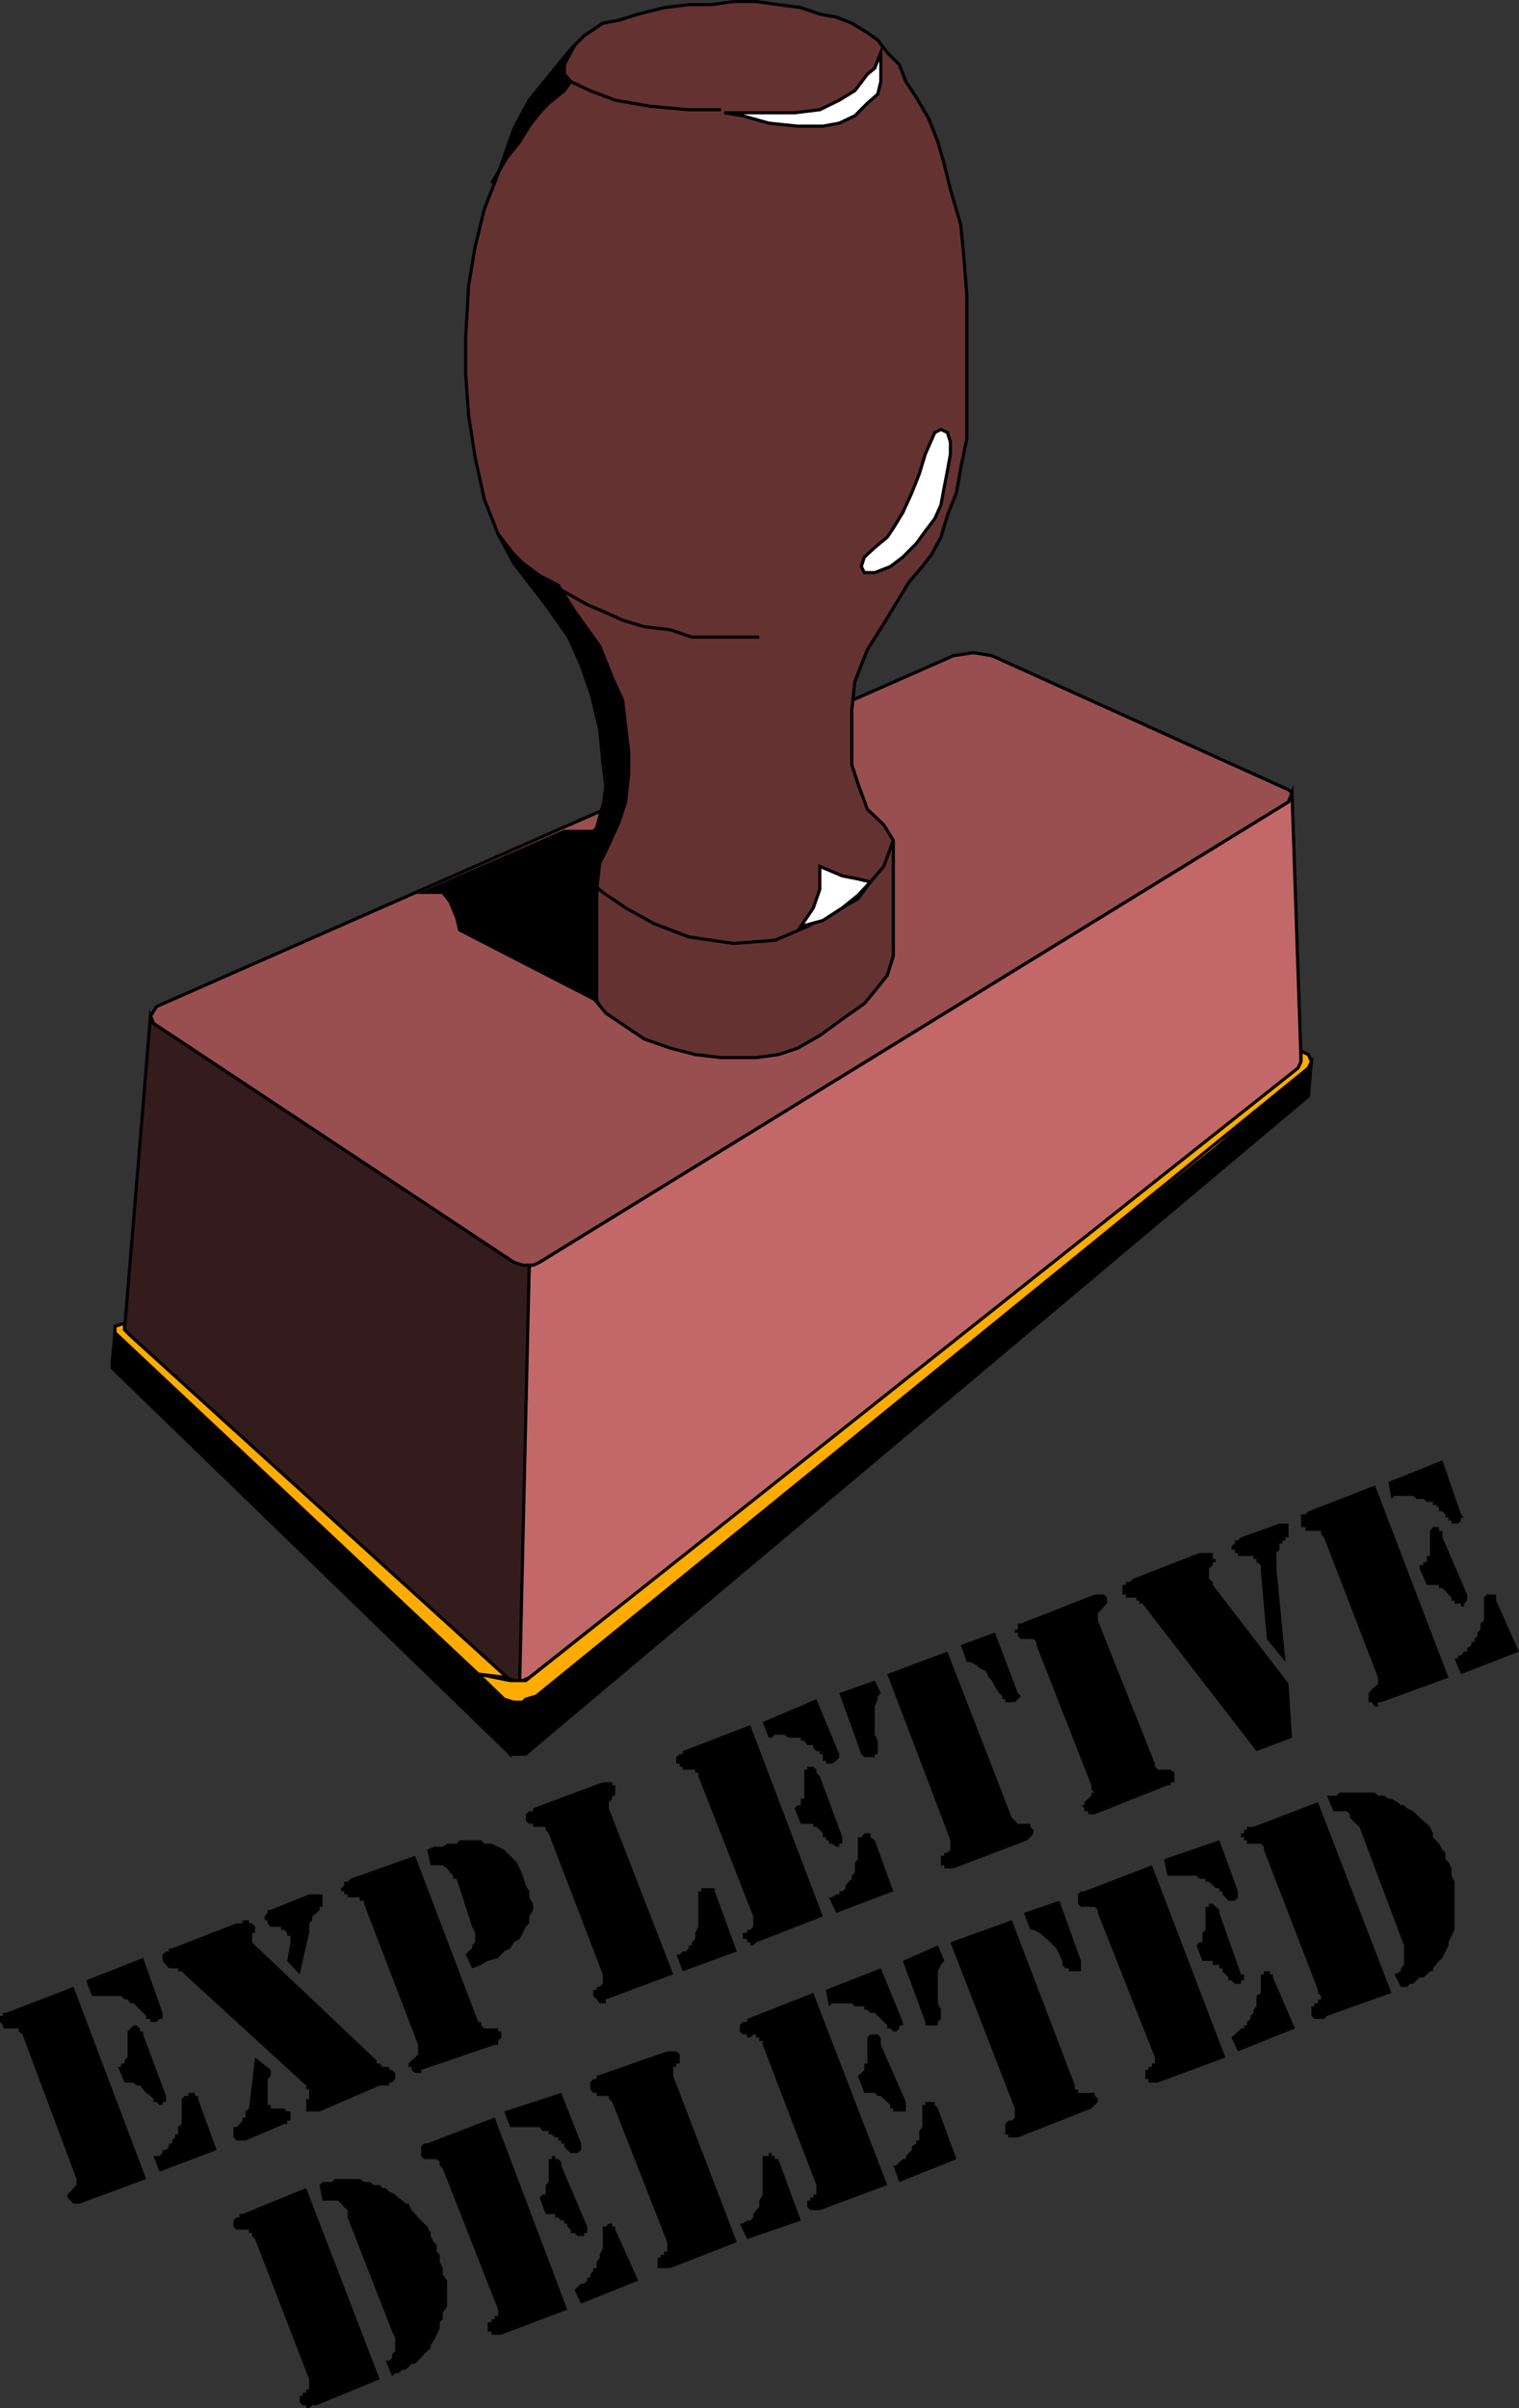 <svg xmlns="http://www.w3.org/2000/svg" width="351.301" height="556.664"><rect width="100%" height="100%" fill="#333333" stroke="none"/><path fill="#994f4f" d="m220.5 151.566 4.598-.703 4.3.703 68.602 31 .8.7-.8 2.097-173.2 106.402-.8.7h-3.102l-2.097-.7L35.5 236.566l-.7-1.703 1.4-2.2 184.3-81.097"/><path fill="none" stroke="#000" stroke-miterlimit="10" stroke-width=".726" d="m220.5 151.566 4.598-.703 4.3.703 68.602 31 .8.7-.8 2.097-173.2 106.402-.8.7h-3.102l-2.097-.7L35.5 236.566l-.7-1.703 1.4-2.2zm0 0"/><path fill="#653232" d="m139.398 176.066-.699-7.5-2.898-12-3.801-8.601-5.8-8.2-7.4-9.601-3.6-6.7-3.2-8.101-2.102-9.598-1.5-9.601-.699-9.598v-8.703l.7-12 1.5-8.898L112 48.363l3.2-8.2 3.6-10.3 3.598-6.7 6-7.398L132 11.363l3.098-3.098 4.3-2.902 3.801-.7 4.399-1.398 6-1.5 5.703-.699h5.297l5-.703h5.3l5.102.703 5.2.7 4.398 1.5 3.8.699L197 5.363l3.598 2.203 2.402 1.7 2.2 2.898 2.8 2.8 1.5 3.899 2.398 3.602 2.903 5 2.097 5.3 1.5 5.301 1.403 5.7 2.398 8.199.7 7.398.699 8.902v33.098l-1.399 6.8-1 5.7-2.101 5.3-1.5 5-2.098 3.903-2.2 2.899-3.1 3.601-5.802 9.598-3.8 6-2.899 7.402-.699 6.5v12.7l1.398 4.3 2.2 6 3.8 3.598 2.2 3.601v26.7l-1.399 4.5-2.898 3.601-2.403 2.899-5.097 3.601-5.203 3.797-5.098 2.902-4.5 1.5-5.102.7h-8.097l-6-.7-5.801-1.5-6-2.101-4.3-2.899-4.602-3.101-3.598-4.399-2.102-5-1.5-2.402v-24.2l2.2-3.898 2.902-2.902 1.398-4.297.7-5.3-.7-5.7"/><path fill="none" stroke="#000" stroke-miterlimit="10" stroke-width=".726" d="m139.398 176.066-.699-7.5-2.898-12-3.801-8.601-5.8-8.2-7.4-9.601-3.6-6.7-3.2-8.101-2.102-9.598-1.5-9.601-.699-9.598v-8.703l.7-12 1.5-8.898L112 48.363l3.2-8.2 3.6-10.3 3.598-6.7 6-7.398L132 11.363l3.098-3.098 4.3-2.902 3.801-.7 4.399-1.398 6-1.5 5.703-.699h5.297l5-.703h5.3l5.102.703 5.2.7 4.398 1.5 3.8.699L197 5.363l3.598 2.203 2.402 1.7 2.2 2.898 2.8 2.8 1.5 3.899 2.398 3.602 2.903 5 2.097 5.3 1.5 5.301 1.403 5.7 2.398 8.199.7 7.398.699 8.902v33.098l-1.399 6.8-1 5.7-2.101 5.3-1.5 5-2.098 3.903-2.2 2.899-3.1 3.601-5.802 9.598-3.8 6-2.899 7.402-.699 6.5v12.7l1.398 4.3 2.2 6 3.8 3.598 2.2 3.601v26.7l-1.399 4.5-2.898 3.601-2.403 2.899-5.097 3.601-5.203 3.797-5.098 2.902-4.5 1.5-5.102.7h-8.097l-6-.7-5.801-1.5-6-2.101-4.3-2.899-4.602-3.101-3.598-4.399-2.102-5-1.5-2.402v-24.2l2.2-3.898 2.902-2.902 1.398-4.297.7-5.3zm0 0"/><path fill="#c26868" d="M122.398 292.465h.903l1.5-.7L298 185.363l.8-2.098 2.098 62.098-.699 2.203-177.8 140.2-1.5.699H119.5l2.898-96"/><path fill="none" stroke="#000" stroke-miterlimit="10" stroke-width=".726" d="M122.398 292.465h.903l1.5-.7L298 185.363l.8-2.098 2.098 62.098-.699 2.203-177.8 140.2-1.5.699H119.5Zm0 0"/><path fill="#351c1c" d="m34.8 234.863.7 1.703 83.3 55.2 2.098.699h1.5l-2.199 96h-1.398l-1.5-.7-87.801-79-.7-1.402 6-72.5"/><path fill="none" stroke="#000" stroke-miterlimit="10" stroke-width=".726" d="m34.8 234.863.7 1.703 83.3 55.2 2.098.699h1.5l-2.199 96h-1.398l-1.5-.7-87.801-79-.7-1.402zm0 0"/><path d="M118 405.465v-12l-.7-.7-90.702-84.699-.7 7.399v.699l90.7 87.902.703.7.699.699"/><path fill="none" stroke="#000" stroke-miterlimit="10" stroke-width=".726" d="M118 405.465v-12l-.7-.7-90.702-84.699-.7 7.399v.699l90.7 87.902.703.7zm0 0"/><path d="M118 405.465h3.598l.8-.7 1.602-1.402 178.598-150 .703-8-.703.8L124 392.067l-2.402.7-.7.699h-2.097l-.801 12"/><path fill="none" stroke="#000" stroke-miterlimit="10" stroke-width=".726" d="M118 405.465h3.598l.8-.7 1.602-1.402 178.598-150 .703-8-.703.8L124 392.067l-2.402.7-.7.699h-2.097zm0 0"/><path fill="#ffab00" d="m243.598 293.863 58.3-46.297-20.699 17.797L250 290.265l-6.402 3.598"/><path fill="none" stroke="#000" stroke-miterlimit="10" stroke-width=".726" d="m243.598 293.863 58.3-46.297-20.699 17.797L250 290.265Zm0 0"/><path fill="#ffab00" d="m302.598 243.765.703 1.598-.703 1.5L124 392.066l-2.402.7-.7.699h-2.097l-2.203-.7-6-5.8 7.402 1.5h3.598l178.601-141.602.7-1.5v-2.398l1.699.8"/><path fill="none" stroke="#000" stroke-miterlimit="10" stroke-width=".726" d="m302.598 243.765.703 1.598-.703 1.5L124 392.066l-2.402.7-.7.699h-2.097l-2.203-.7-6-5.8 7.402 1.5h3.598l178.601-141.602.7-1.5v-2.398zm0 0"/><path fill="#ffab00" d="m110.598 386.965-84-78.899v-1.5l2.203-.703v1.5l1.398 1.402 87.102 79-6.703-.8"/><path fill="none" stroke="#000" stroke-miterlimit="10" stroke-width=".726" d="m110.598 386.965-84-78.899v-1.5l2.203-.703v1.5l1.398 1.402 87.102 79zm0 0"/><path fill="#fff" d="m203.7 12.164-1.4 3.601-1.702 1.399-2.899 3.8-3.601 2.2-4.5 2.199-5.797.703H167.5l4.3.7 6 1.699 6.7.699h5.8l3.798-.7 3.601-1.699 2.899-2.902L203 21.765l.7-2.902v-6.7"/><path fill="none" stroke="#000" stroke-miterlimit="10" stroke-width=".726" d="m203.7 12.164-1.4 3.601-1.702 1.399-2.899 3.8-3.601 2.2-4.5 2.199-5.797.703H167.5l4.3.7 6 1.699 6.7.699h5.8l3.798-.7 3.601-1.699 2.899-2.902L203 21.765l.7-2.902zm-36.9 13.199h-7.5l-8.902-.797-8.097-1.402-5.801-2.2-4.5-2.101-1.5-1.7v-2.198l.7-2.102"/><path fill="#fff" d="m217.598 99.265-1.399.7-2.199 5-1.402 4.601-1.7 4.297-2.097 4.602-2.203 3.601-1.399 2.098-2.898 2.402-2.403 2.2-.699 2.199.7 1.398h2.402l3.597-1.398 2.903-2.2 3.097-3.101 2.102-2.899 2.2-2.902 1.398-3.098.8-4.3.7-3.602.703-3.898v-2.801l-.703-2.2-1.5-.699"/><path fill="none" stroke="#000" stroke-miterlimit="10" stroke-width=".726" d="m217.598 99.265-1.399.7-2.199 5-1.402 4.601-1.7 4.297-2.097 4.602-2.203 3.601-1.399 2.098-2.898 2.402-2.403 2.2-.699 2.199.7 1.398h2.402l3.597-1.398 2.903-2.2 3.097-3.101 2.102-2.899 2.2-2.902 1.398-3.098.8-4.3.7-3.602.703-3.898v-2.801l-.703-2.2zm-42 48H160l-5-1.699-6-.703-5-1.5-4.602-2.098-3.597-1.5-6.703-3.8m3.8 62.199 2.903 5 3.597 3.101 5.301 3.598 6.5 3.602 8.102 3.101 10.297 1.5 9.601-.703 7.5-3.2 6.7-3.597 5-2.8 2.902-3.903 3.097-3.598 2.2-6"/><path fill="#fff" d="m201.3 203.863-2.902-.7-3.597-.698-5.203-2.2v5.301l-1.5 4.297-2.899 4.3 5.102-1.398 4.5-2.902 3.597-2.898 2.903-3.102"/><path fill="none" stroke="#000" stroke-miterlimit="10" stroke-width=".726" d="m201.3 203.863-2.902-.7-3.597-.698-5.203-2.2v5.301l-1.5 4.297-2.899 4.3 5.102-1.398 4.5-2.902 3.597-2.898zm0 0"/><path d="m143.2 189.965-2.4 5.3-2.1 4.301-.7 6-2.2-2.402-2.902-5 1.5-2.2 3.602-4.601.7-2.797 1.398-4.601v-4.301l-.7-5.301-.699-5.797-1.5-6.703-2.8-8.098-3.2-7.199-7.898-11.3-4.5-5.801-3.602-6 3.602 4.601 2.097 2.098 3.903 2.902 4.297 2.2 3.8 6 5.801 8.097 2.899 7.203 2.402 5.297.7 6 .698 5.8v5.302l-.699 6.398-1.5 4.602"/><path fill="none" stroke="#000" stroke-miterlimit="10" stroke-width=".726" d="m143.2 189.965-2.4 5.3-2.1 4.301-.7 6-2.2-2.402-2.902-5 1.5-2.2 3.602-4.601.7-2.797 1.398-4.601v-4.301l-.7-5.301-.699-5.797-1.5-6.703-2.8-8.098-3.2-7.199-7.898-11.3-4.5-5.801-3.602-6 3.602 4.601 2.097 2.098 3.903 2.902 4.297 2.2 3.8 6 5.801 8.097 2.899 7.203 2.402 5.297.7 6 .698 5.8v5.302l-.699 6.398zm0 0"/><path d="M130.5 192.164h6l-1.402 3.101-2.2 2.899v24.199l2.903 5.3 2.199 3.602-31.7-16.3-.702-2.899-1.5-3.601-1.7-2.2h-4.3l32.402-14.101"/><path fill="none" stroke="#000" stroke-miterlimit="10" stroke-width=".726" d="M130.5 192.164h6l-1.402 3.101-2.2 2.899v24.199l2.903 5.3 2.199 3.602-31.7-16.3-.702-2.899-1.5-3.601-1.7-2.2h-4.3zm0 0"/><path d="m133.598 222.363.8 2.402 1.403 2.899 2.199 3.601v-25.699l-2.2-2.402-2.902-5 .7 24.199"/><path fill="none" stroke="#000" stroke-miterlimit="10" stroke-width=".726" d="m133.598 222.363.8 2.402 1.403 2.899 2.199 3.601v-25.699l-2.2-2.402-2.902-5zm0 0"/><path d="m124.8 20.265-2.402 2.899-2.898 5.3-2.2 5.7-1.402 4.402-2.199 3.797 3.602-6 2.898-3.598 2.2-3.601 2.402-3.098 2.097-2.203 3.602-2.898 1.5-2.102-1.5-1.7v-2.198l1.5-2.801-3.602 3.601-3.597 4.5"/><path fill="none" stroke="#000" stroke-miterlimit="10" stroke-width=".726" d="m124.8 20.265-2.402 2.899-2.898 5.3-2.2 5.7-1.402 4.402-2.199 3.797 3.602-6 2.898-3.598 2.2-3.601 2.402-3.098 2.097-2.203 3.602-2.898 1.5-2.102-1.5-1.7v-2.198l1.5-2.801-3.602 3.601zm0 0"/><path d="m304.8 416.566 17 44.098-14.902 5.3-.699.7H304l-.7-.7v-2.199h.7v-.699h.8v-.902h.7v-.801l-.7-.7v-.698l-12.5-32.399v-.703l-.702-.7h-3.2v-.8h-.699v-.7H287v-.898h.7v-.8h.698v-.7h1.5l14.903-5.699m2.097-1.5h2.2l.703-.703H318l.7.703h1.398l1 .7h.703l1.398.8.801.7h.7l.698.699 1.403.699.797.699.703.8.898.7.801.703.7.7.698 1.5v.898l.7.699.703.8.797 1.403.703.7v1.5l.699.699.7 1.398v1.703l.698 1.399v11.101l-.699 1.399-.699 1.5v.699l-.7 1.402-.702 1.5-.797.7-.703.898-.7.8v.7h-.699l-.699.699-.8.703h-.9l-.702.7-.797.8h-.703l-.7.7H324l-1.5-2.903 1.5-.7v-.698l.7-.801v-4.5l-10.302-27.399-.8-.699-.7-.703-.699-.7v-.8l-.699-.7h-3.102l-1.5-3.597m-40.5 16.098 17 44.402-15.597 5.797h-2.203v-.797h-.7v-2.101h.7v-.7h.8v-.8h.7v-1.399l-13.2-33.402v-.7l-.699-.699H250l-.7-.699v-2.203l.7-.7h.8l15.598-6m18.402 39.802.798-.7.703-.699.699-.703h.7v-.7h.698v-.8l.801-.7v-.698l.7-.7v-.699l.699-.8v-2.403l1-.7v-4.3h.703v-.7h1.398v.7h.7v.703l5.101 11.797-13.2 5.3-1.5-3.198m-15.6-41.2 12.8-4.402 4.3 11.8v1.403l-.702.797h-1.5l-.7-.797-.699-.703v-.7H282v-.698h-.8l-.7-.7-.902-.8h-.797v-.7h-1.403l-.699-.699H270l-.8-3.8m7.5 19.898.698-.7h.7v-2.199l.703-.699v-5.3h.797v-.7h.902l.7.7.8.699v.699l5 14.199h.7v1.402h-.7v.801h-1.402l-.797-.8h-.703v-.7l-.7-.703-.699-.7v-.698H282v-.801h-1.5v-.899h-2.402l-1.399-3.601m-39.899-7.5 8.2-2.801 5 13.902v2.399h-2.8v-.7h-.802l-.699-.8v-.899l-.699-1.5-.7-1.402-.702-.7-1.5-1.5-.899-.698-.8-.7-1.399-.699h-.7l-1.5-3.902m-19.902 7.5 1.5 3.601-.8.899-.7 1.5v7.402l.7 1.5v2.098l-.7.699v.8H214v-.8l-5.2-14.098 8.098-3.601m2.902-.699 14.2-5.102 14.598 38.203v.899h.703v.8h3.898v.7l.7.699v.699l-.7.703-.8.797-17 6.703h-2.2v-.703h-.699v-2.398l.7-.801h.8l.7-.7v-2.101l-14.9-38.398m-31.702 11.699 17.101 44.402-15.601 5.797h-2.2l-.699-.7v-1.5h.7v-.698h.699v-.7h.703v-2.199l-12.403-32.402v-.899h-.8v-.8h-.7v-.7h-.699l-.699.7h-.7v-.7h-1l-.702-.699v-1.402l.703-.801h1v-.7l15.297-6m18.5 39.903h.703l.699-.8.8-.7h.7v-.703l1.398-1.398v-.801l1-.7v-.699h.7v-2.199l.703-.902v-5.098H214v-.703h2.2v.703l.698.797 4.301 11.703L208 504.363l-1.402-3.797M191 459.965l12.7-5 5.1 12.398v.8h-.8v.7l-.7.703h-.702l-.7-.703h-.699v-.7l-2.898-2.898h-1l-.703-.699h-.7v-.8H197.7l-.699-.7h-4.602l-.699.7-.699-3.801m7.397 19.898.801-.7.7-.698v-1.5h.699v-6l.703-.7H203l.7.7v1.699l5.8 13.199v2.203h-2.902v-.703h-.7v-.797l-.699-.703-.8-.7-.7-.698H203l-.7-.7h-2.402l-1.5-3.902m-27.3 34.102h.703l1-.7h.699l.7-.699v-.8l.698-.903.7-.7v-1.5l.8-1.398v-8.902h1.403v-.7h.699v.7h.7v.703h.8l5.2 14.2-12.4 4.3-1.702-3.601m-16.798 4.3-12.702-32.402-.797-.7v-.698H138v-.7h-.8l-.7-.8v-1.602l.7-.797h.8v-.703l16.3-5.7h2.098l.801.7v2.102h-.8v.8h-.7v2.098l14.7 38.402-15.399 6h-2.902v-2.402h.703v-.7h.797v-.698h.703v-2.2m-39.903-28.8 16.801 44.398-15.3 5.8h-2.2v-.698h-.898v-2.2h.898v-.699h.7v-.703h.8v-1.5l-12.8-32.598-.7-.699v-.8l-.699-.7h-2.902l-.7-.703v-2.2l.7-.698h.703l15.597-6m18.5 39.898.7-.797.8-.703h.7l.703-.7v-.698h.699v-.7l.7-.8v-.7h.8v-1.402l.7-1v-.7l.698-1.398v-5.101h.7l.703-.7h.797v.7h.703v.699l5.297 11.8-13.2 5.302-1.5-3.102m-16.3-41.297 13.203-4.3 4.597 11.699v1.5l-.8.699H132l-.8-.7-.7-.8v-.7h-.7v-.699h-.702v-.699h-.7l-.8-.703h-.7v-.797H125.5l-.7-.902H118l-1.402-3.598m8.202 19.899.7-.7h.7v-2.199l.698-.703v-5.297h.7v-.703h.8v.703h.7l.703.7v.8l6 14.098v1.5h-.703v.699h-1.5l-.7-.7H132v-.8l-.8-.7v-.698h-.7v-.7h-.7l-.702-.699h-.7v-.8H126.2l-1.398-3.801m-54.002-2.2 17 44.2-14.6 6h-1l-.7.699h-.7v-.7H70l-.7-.699v-1.5h.7v-.699h.8v-.703h.7v-2.398L59 517.566l-.7-.703v-.7h-.702v-.8h-2.899l-.699-.7v-1.398l.7-.699h.698v-.8h.7l14.703-6m3.097-.7.7-.703H76.8l.699-.7h5.7l1 .7h1.398l.8.703H87.8l.699.7h.7l.8.8 1.398.7.7.699 1 .699.703.699h.699l.7 1.5.8.902.7.801 1.398 1.399.703.699.797 1.5v.699l.703 1.402.699.7v1.5l.7.699v1.699l.698 1.402v1.5l1 1.399v6l-1 1.402v1.5l-.699.7v1.398l-.699 1.5-.7 1.402-.702 1v.7l-.797.699-.703.699-.7.8-1.397 1.4h-.8l-.7.703-.7.7h-.702l-1 .8h-.7l-.699.7-1.5-3.602H90l.7-.7v-.8l.698-.7v-3.101l-.699-1.398-10.3-26.399v-1.703l-.801-.7-.7-.8-.699-.7h-3.601l-.7-3.597M318 343.363l17 44.402-15.602 5.7h-.699v1H318l-.8-1h-.7v-2.102l.7-.797.8-.703.7-.7v-1.398l-12.5-32.402-.7-.797v-.703h-3.602v-.898h-1v-2.899h1l.7-.703 15.402-6m18.398 40h.801v-.7h.7l.699-.898h.703v-.8l1-.7v-.699H341v-.703l.7-.7v-.8l.698-.7v-1.398l.801-.699v-5.3l.7-.7H346v1.399l5.3 11.8-13.402 5.2-1.5-3.602m-15.3-40.797 12.5-5 4.3 12.5.7.7h-.7v.699l-.699.699h-1.5v-.7H335v-.699h-.7v-.699l-.702-.703h-.797v-.797l-.703-.703h-.7v-.7H330l-.8-.698h-1.602l-.797-.7H322.5l-.7.7-.702-3.899m7.202 20v-.8h.9v-.7h.8v-1.402h.7v-5.801l.698-.898h1.403v.898h.797v1.5l5.703 13.203v1.399l-.703.699v.699h-.7v-.7h-1.5v-.698h-.699v-.7l-.699-.699-.7-.8-.702-.7h-.797v-.703H330l-1.7-3.797m-37.702 42.199-26.399-34.101h-.699v-.7h-.7v-.699h-2.402v-.699h-.8v-2.203h.8v-.7h.903l.699-.698 15.398-6h3.102v1.398h.7v.703h-.7v.7l-.902.8v2.399l.902.699v.699l17.5 22.8.8 12.5-8.202 3.102m6.702-20.601-4.3-5.301-1.402-15.598v-1.5l-1-.699v-.703h-.7v-.7h-3.597v-.698h-.703v-.801h-.797v-.7l.797-.699v-.699h.703l.699-.703 8.898-3.2H298v3.2h-.7v.703h-.702v.7h-.7v1.398l-.699.8v3.602l2.102 21.598m-44.903 28.5L239.7 380.265v-.699l-.699-.703h-2.902l-.7-.7v-.8h-.699v-.7h.7v-1.398h.699l17.101-6.699h2.102l.699.7v1.398l-.7.699-.702.8-.7.7v1.703l13.2 33.098v.699l.703.703h2.898l.899.7v2.199h-.899v.699h-.7l-16.8 6.699h-1.5v-.7h-.9v-.698l-.8-.7h.8v-.699l.9-.8.698-.7v-.703h.801l-.8-.7v-1M222.2 380.265l7.898-2.902 5.3 14 .7.703-1.399 1.399H232.5v-.7h-.7v-.699l-.702-.703-1-1.5-.7-1.398-.699-.7-.699-1.5-1.5-.699-.7-.703-1.402-.7h-.8l-1.399-3.898m-19.899 8.2 1.4 2.898-.7.703v.7l-.7 1.699v6.5l.7 1.398v3.102h-.7v.699h-2.402l-.699-.7-5.101-14.101 8.203-2.898m2.899-1.5 13.898-5.2L234 420.164l.7.699.698.703h2.903v.7l.699.699v.8l-.7.899-.702.699-17.098 6.5h-2.102v-.7h-.8v-2.198h.8v-.7h.7l.703-.699v-2.203l-14.602-38.398m-31.699 11.8 16.8 44.2-15.402 6-.699.699h-.699v-.7h-.7v-.8h-1v-1.399h1v-.699h.7l.7-.703v-2.398l-12.7-32.399v-.8h-.7v-.7h-2.902v-.703h-.699v-.7h-.8v-1.5l.8-.698h.7v-.7l15.601-6m18.2 39.801h.698l1-.703h.7v-.7h.703l.797-.698v-.7l.703-.8.699-.7v-.699l.7-.703v-2.398l.698-.7v-5.101h.801l.7-.899h1.402v.899l1 .699 4.297 11.8-13.2 5-1.699-3.597m-15.301-40.5 12.403-5.3 5.297 12.699v.699l-.7.8-1 .7H191v-.7h-.7v-1.5h-.702v-.699h-.797l-.703-.699v-.703h-1.399l-.699-1h-.8v-.7h-2.802l-1-.698H179.2l-.699.699h-.7l-1.402-3.598m7.401 19.899.7-.7h.7v-1.5h.8v-6.699h.7v-.703h1.398l.703.703v.7l.797.8 5.203 14.098v1.5h-.703v.699h-.7l-1-.7h-.699v-.8H191v-.7h-.7v-.898l-.702-.8-.797-.7h-.703v-.699h-2.899l-1.398-3.601m-27.403 33.8h.801l.7-.699h.699l.703-.703v-.7H160v-.698l.8-.801v-1.399l.7-1.402v-8.2h.7v-.698h3.1v.699l5.098 13.902-12.5 4.598-1.5-3.899m-17 4.598-12.5-32.598-.699-.8v-.7h-2.898v-.699h-.903l-.8-.703v-1.5l.8-.7h.903v-.698l16.097-6h2.2v.699h.703v2.402h-.703v.7l-.797.8v1.399l14.898 38.398-15.601 5.8v.903h-1.399l-.699-.902-.8-.801v-1.398h.8v-.7h.7l.698-.699v-2.203M98.8 427.566l1.5-.703h2.098l1-.7h2.2l.703-.8h5l.699.8h1.7l1.5.7 1.398.703.703.7 2.199 2.199.7 1.398.698 1.703.7 2.2.8 1.398v1.402l.903 1.5v1.399l-.903 1.5v1.601l-.8.797-.7 1.402-.699 1.399-1.398.8-.801 1.399-1.402.703-1.399 1.5-2.398.7-1.5.898-2.102.8-1.5-3.199.7-.699.8-.703v-.7l.7-.698v-2.2l-.7-1.402-3.601-11.098h-.797v-.699l-.703-.703-.7-1-1-.7h-2.8l-.797-3.597M96.7 472.664l-12.5-32.598v-.703h-1v-.797h-2.802v-.703h-.8v-.7h-.7v-.698l.7-.7v-.8h.8l.7-.7 14.902-5.3 14.598 38.398h.703v.8l.699.7h3.2v.703h.698v1.399l-.699.8v.899h-.8l-17 5.8v.7H96l-.8-.7v-.699h-.7v-.8l.7-.7.8-.699.7-.703v-2.2m-34.102 5.802v1.398l-.7.703v6h.7v.797h3.101l.7.703h.8v2.098h-.8v.8h-.7l-8.898 3.801h-2.102l-.699-.699v-2.402h.7l.698-.7.7-.8v-.7h.703v-1.398l.797-.703L59 475.566l3.598 2.899m3.8-25.2.801-4.3v-1.5h-.8v-.7l-.7-.699H65v-.703h-2.402l-.7-.797v-.703H61.2v-.898l.7-.801v-.7h.699l8.902-3.601h3.098v2.902h-.7v.7l-.699.699-1 .8v.899l-.699.703v2.2l-2.2 9.597-2.902-3.098"/><path d="m70.8 482.066-28.1-25.703-.7-.7h-.8v-.698h-2.102l-.7-.801-.8-.899v-1.5l.8-.699h.7v-.703h.703l14.898-5.797h1.399v-.703h1.5v.703h.703l.699.797v1.402h-.7v2.2l.7.699 28.098 26.601v.7h.703l.699.8H90v.7h.7l.698.699v1.402l-.699.797H90v.703h-2.2l-13.902 6h-3.097v-2.902h.699v-2.2h-.7v-.898M17 459.265l16.8 44.399-15.402 5.699H17l-.7-.7-.702-.698v-.7l.703-.699.699-.8.7-.7v-1.402L5.2 470.265l-.9-.699v-.703H.7v-.7l-.7-.8v-1.398h.7v-.7h.698l15.602-6m18.5 39.098h1.398l.7-.7v-.698h.8l.7-.801v-.7h.703v-.699l.699-.699v-.703h.7v-1.7l.8-.698v-5.801l.7-.7h.898v-.699h1.5v.7h.703v.699l4.297 11.8-13.2 5-1.398-3.601m-15.602-40.598 13.2-5.199 4.5 12.7v1.398h-.7l-.699.699h-1.398v-.7h-1v-.698l-.703-.7-2.2-2.199H30.2l-.699-.902h-.7l-.8-.801h-6.7l-1.402-3.598m7.401 20h.7v-.8h.8v-.7l.7-.699v-6l.7-.703.698-.7h.7l.8.7v.703h.7v.7l5.3 14.199v1.398h-.8v.703h-.7l-.699-.703H35.5v-.7l-.7-.698-1-.7-.702-.8-.7-.899h-.8l-.7-.703h-2.097l-1.5-3.598"/></svg>
